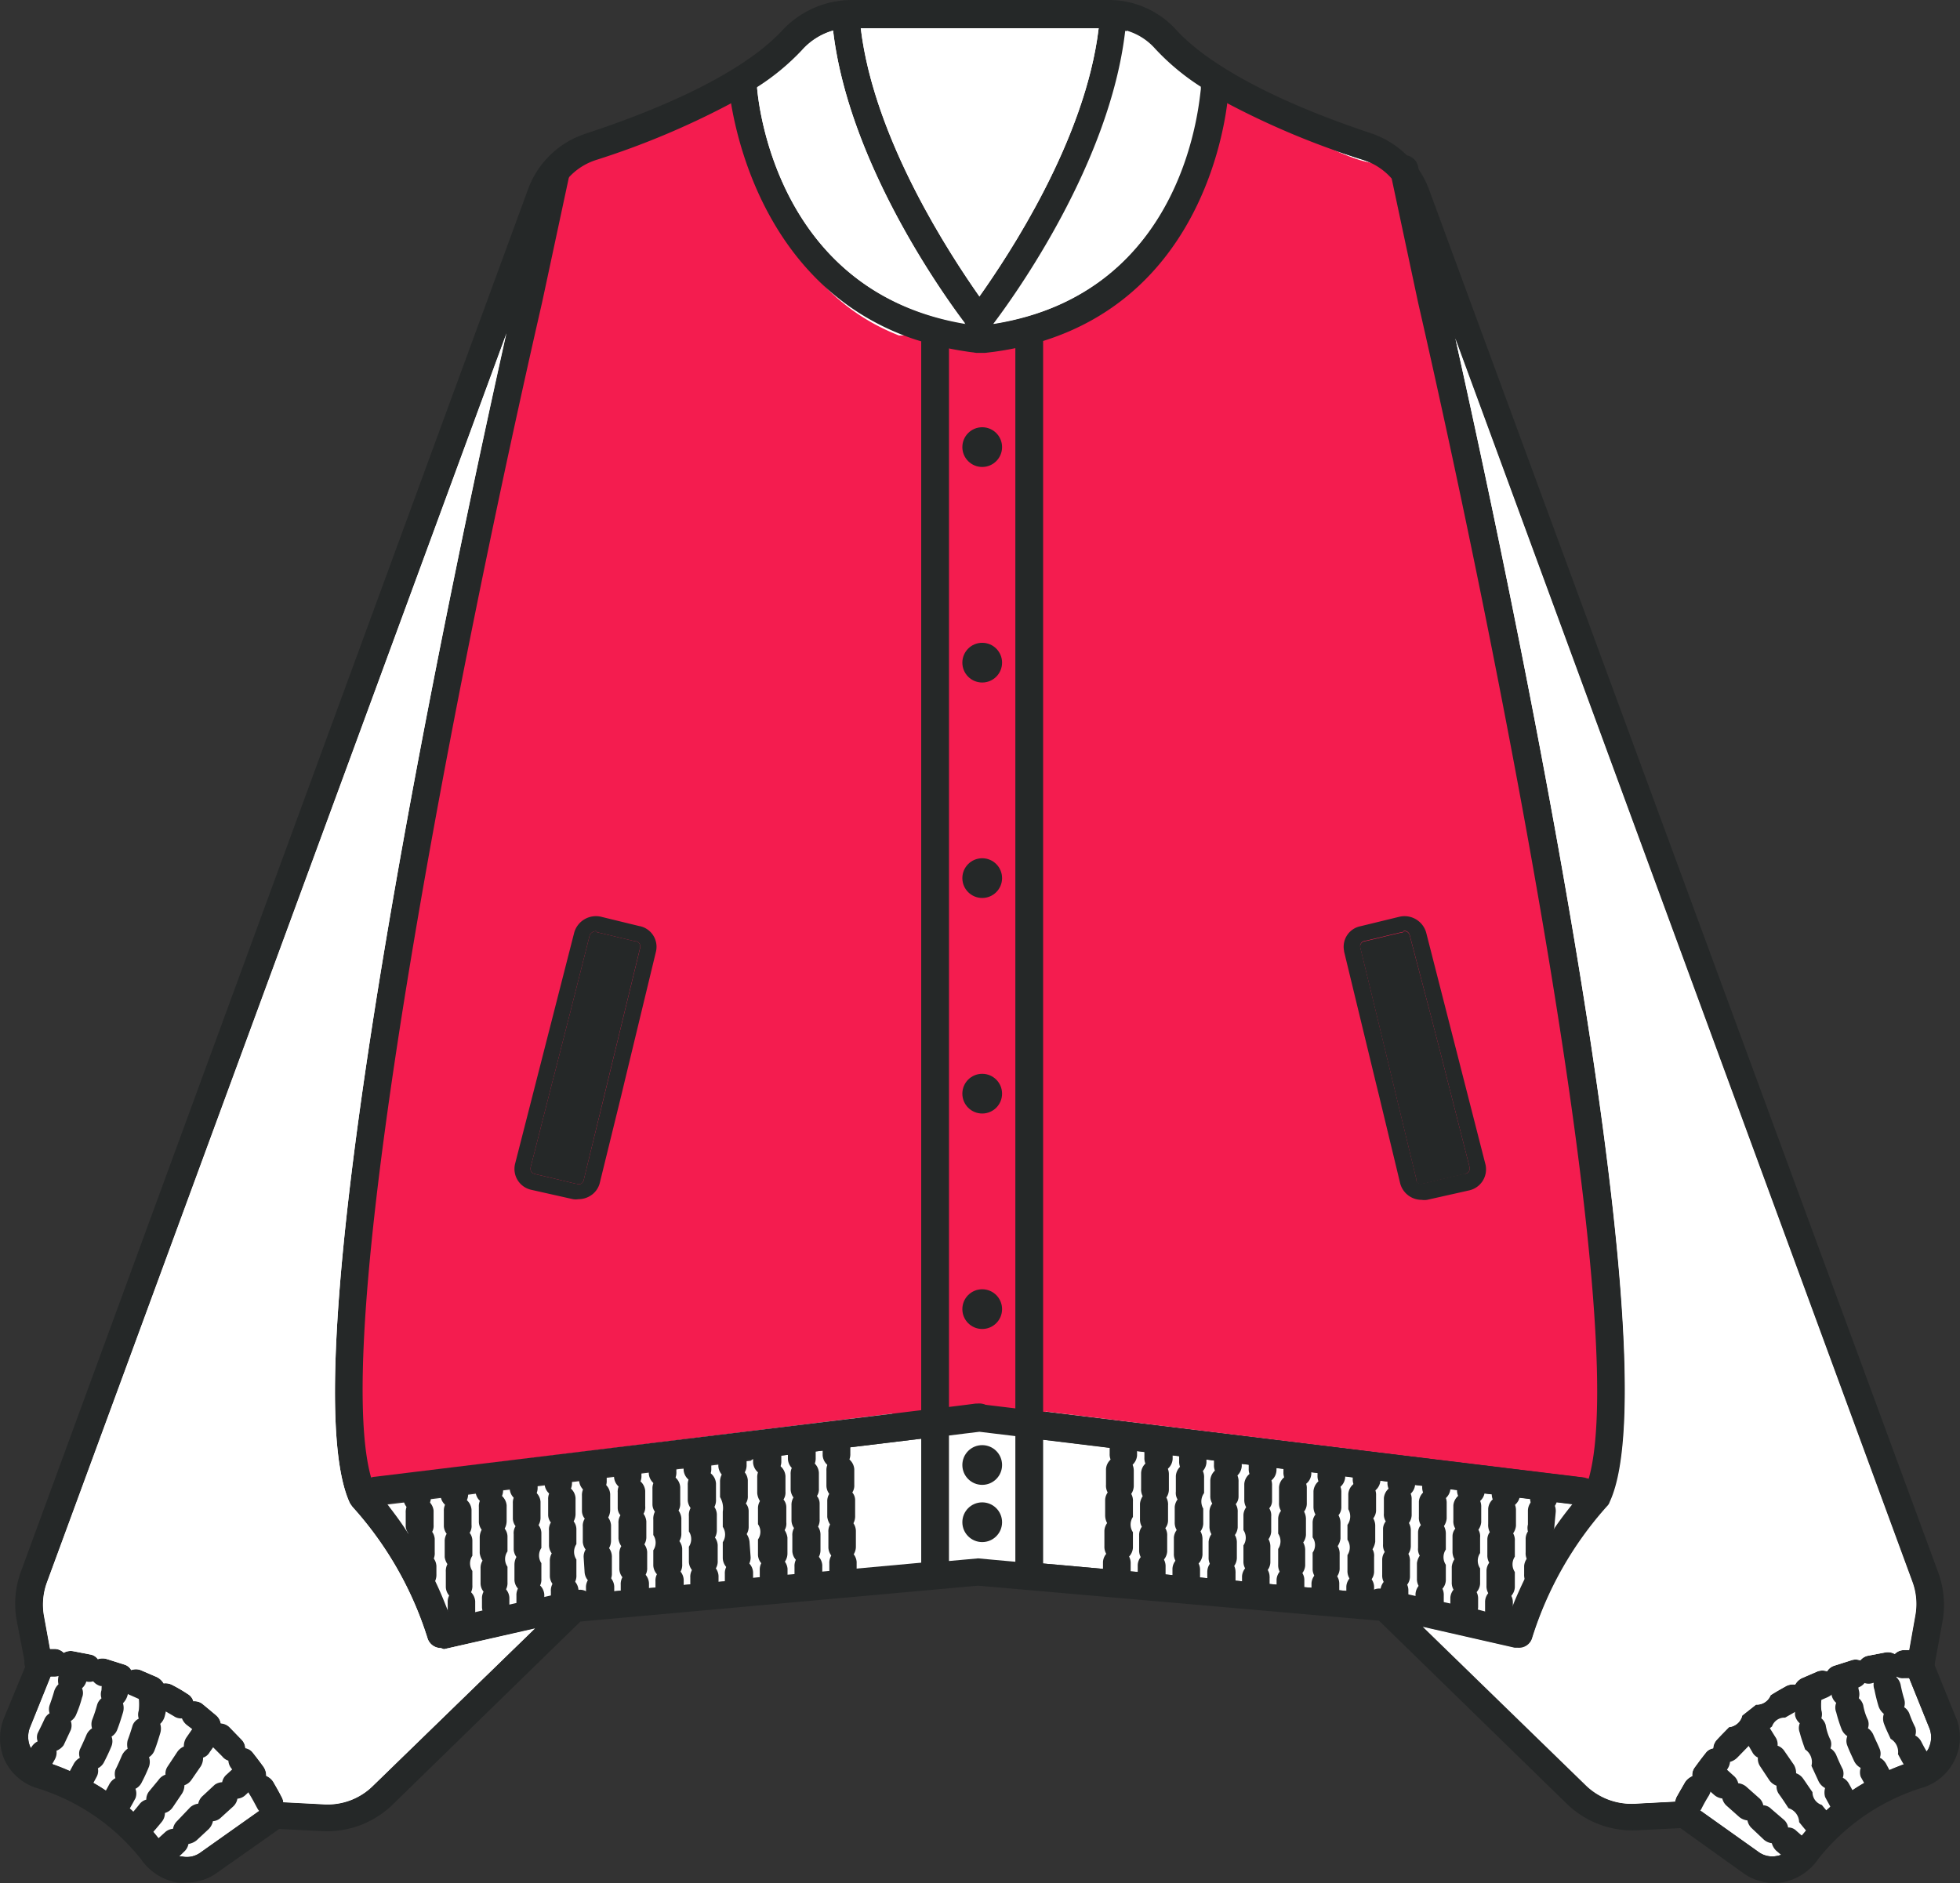 <svg xmlns="http://www.w3.org/2000/svg" id="&#x56FE;&#x5C42;_1" data-name="&#x56FE;&#x5C42; 1" viewBox="0 0 208.21 200.05"><rect x="0" y="0" width="208.21" height="200.05" fill="#333333" stroke="none"/><defs><style>.cls-1{fill:#fff;}.cls-2{fill:#f41c4f;}.cls-3{fill:#252828;}</style></defs><title>身体-1</title><path class="cls-1" d="M204.93,185.62a1.7,1.7,0,0,1-.26.45,2.58,2.58,0,0,1-1.32,1l-1.08.36c-.53.2-1.06.4-1.57.63a22.87,22.87,0,0,0-2.7,1.38c-.42.24-.84.5-1.23.77a26.37,26.37,0,0,0-2.34,1.75l-.42.38a27.9,27.9,0,0,0-2.18,2.17l-.43.51c-.25.3-.5.6-.74.91a2.82,2.82,0,0,1-1.51,1.14,1.56,1.56,0,0,1-.37.1,2.46,2.46,0,0,1-2-.44l-6.09-4.33-1-.69a1.45,1.45,0,0,0-.94-.3H178l-4.38.23a6.91,6.91,0,0,1-5.16-2l-17.26-16.79h0l-2-2-1.57-1.54a1.39,1.39,0,0,0-1-.4h0a1.32,1.32,0,0,0-.65.11h0a.81.81,0,0,0-.34.21h-.22l-2.38-.21-.74-.07-3-.27-.75-.06-2.94-.27h0l-.76-.07L132,168l-.73-.07h0l-2.94-.26-.74-.07-3-.26-.74-.07-3-.27h0l-.73-.06h0l-3-.27-6.35-.57V152.94l7.07.86,3,.36.74.09,3,.36.74.09,2.91.36.77.1,3,.36.75.09,3,.36.72.09,3,.36.68.08,2.94.36.77.1,3,.36.74.09,2.94.36.75.09,2.95.36.75.09,2.91.36.77.09,1.19.15,1.73.21,1.18.14.47.06,1.78.22.59.07,1.62.2.9.11h.26a1.49,1.49,0,0,0,1.58-1.39,1.47,1.47,0,0,0-1-1.48,1.37,1.37,0,0,0-.4-.09l-57.56-7V36.34a1.46,1.46,0,0,0-1.47-1.45h0a1.49,1.49,0,0,0-1.47,1.45V149.57l-2.33-.28-1.3-.16a1.52,1.52,0,0,0-.6.06l-1,.13-1.77.22V36.34a1.46,1.46,0,0,0-1.47-1.45h0a1.49,1.49,0,0,0-1.47,1.45V149.89l-58,7.07a1.4,1.4,0,0,0-.45.1,1.48,1.48,0,0,0,.62,2.86h.17l.93-.11,1.74-.21.78-.1,1.55-.19.55-.07,1.08-.13,2.92-.35.77-.1,2.92-.35.74-.09,3-.36.72-.09,2.94-.36.74-.09,2.95-.36.74-.09,2.92-.36.77-.09,2.93-.35L73,156l3-.36.74-.09,3-.36L80,155l3-.36.74-.09,3-.36.74-.09,3-.36,7.51-.91v13.24l-6.8.62h0l-3,.26-.74.07-3,.27-.74.06-3,.27h0l-.72.07L77,168l-.73.06h0l-3,.27-.75.07-2.94.27-.74.06-3,.27-.73.07h0l-2.58.23h-.07a.79.79,0,0,0-.29-.18h-.1a1.19,1.19,0,0,0-.67-.11,1.43,1.43,0,0,0-.91.4L59,170.9l-2.21,2.15L39.65,189.7a6.85,6.85,0,0,1-5.14,2l-4.41-.23h-.75a1.34,1.34,0,0,0-.92.3l-1,.7-6.1,4.32a2.46,2.46,0,0,1-2,.44h-.18a3,3,0,0,1-1.72-1.2c-.17-.23-.35-.46-.55-.69s-.41-.51-.63-.76a22.68,22.68,0,0,0-2.08-2.08,3.33,3.33,0,0,0-.39-.36,24,24,0,0,0-2.5-1.88c-.43-.29-.86-.56-1.3-.81h0a23.24,23.24,0,0,0-2.49-1.26c-.6-.27-1.22-.52-1.85-.74L4.82,187a2.69,2.69,0,0,1-1.54-1.31l-.07-.11a2.72,2.72,0,0,1,0-2.13l2.14-5.31.23-.6a1.33,1.33,0,0,0,0-.79l-.27-1.57-.65-3.57A6.88,6.88,0,0,1,5,168.07L53.8,35.41l5.26-14.29A6.71,6.71,0,0,1,60,19.37h0c.13-.17.25-.32.39-.48A6.66,6.66,0,0,1,63.31,17a85.7,85.7,0,0,0,14.1-5.89l.27-.15c1-.58,1.94-1.13,2.74-1.66a24.7,24.7,0,0,0,4.77-3.94A7,7,0,0,1,88.5,3.24,6.79,6.79,0,0,1,90.4,3h27.33a6.28,6.28,0,0,1,1.93.3,6.47,6.47,0,0,1,3,1.89,24.33,24.33,0,0,0,4.91,4.08c.83.54,1.75,1.1,2.79,1.69a85.37,85.37,0,0,0,14.37,6,6.8,6.8,0,0,1,3.1,2,6.93,6.93,0,0,1,1.31,2.14L154.6,36h0l48.55,132.08a6.81,6.81,0,0,1,.3,3.58l-.65,3.66-.26,1.48a1.76,1.76,0,0,0,0,.79l.27.68,2.11,5.23A2.65,2.65,0,0,1,204.93,185.62Z" transform="translate(0 0)"></path><path class="cls-2" d="M169.17,157.78c-.13-.05-.95-.81-1.09-.82l-57-7v1.44H94.79v-1.22L39.57,157a1.34,1.34,0,0,0-.44.1C34.4,140.87,48.8,69,57.26,32.14L60.1,18.88A6.82,6.82,0,0,1,63,17c5-1.56,11.57-5,16.17-7.44.78,5,2.46,20.64,16.33,26.08h15.6V36c15.29-5.17,18.82-21.86,19.39-26.45,4.6,2.47,9,5.85,13.94,7.45,1.2.37,3.35.62,4.18,1.56l2.78,13.11C159.83,68.48,173.76,141.58,169.17,157.78Z" transform="translate(0 0)"></path><path class="cls-3" d="M67.93,98.39l-4.1-1A2.4,2.4,0,0,0,61,99.07l-6.29,24.6a2.27,2.27,0,0,0,1.71,2.73h0l4.45,1a1.82,1.82,0,0,0,.57,0,2.38,2.38,0,0,0,1.22-.33,2.24,2.24,0,0,0,1.06-1.42L66,116.37l.33-1.38,3.36-13.92A2.24,2.24,0,0,0,68,98.4Zm.08,2.29-2.08,8.57-1.76,7.26L62,125.4a.57.57,0,0,1-.28.36.55.55,0,0,1-.47,0h-.09l-1.75-.42-.58-.14-1.7-.4-.33-.08h0a.58.58,0,0,1-.43-.71h0l2.27-8.92.44-1.69.51-2,.49-1.92.4-1.56,2.17-8.58A.8.8,0,0,1,63,99a.72.72,0,0,1,.32-.08l.15.15h.09l1.69.4.48.12,1.73.41h.13a.56.56,0,0,1,.41.68h0Z" transform="translate(0 0)"></path><path class="cls-3" d="M68,100.68l-2.08,8.57-1.76,7.26L62,125.4a.57.57,0,0,1-.28.36.55.55,0,0,1-.47,0h-.09l-1.75-.42-.58-.14-1.7-.4-.33-.08h0a.58.58,0,0,1-.43-.71h0l2.27-8.92.44-1.69.51-2,.49-1.92.4-1.56,2.17-8.58A.8.8,0,0,1,63,99a.72.72,0,0,1,.32-.08l.15.15h.09l1.69.4.48.12,1.73.41h.13a.56.56,0,0,1,.41.68Z" transform="translate(0 0)"></path><path class="cls-3" d="M157.79,123.67l-6.29-24.6a2.39,2.39,0,0,0-2.86-1.67l-4.11,1a2.22,2.22,0,0,0-1.75,2.62v.06L146.15,115l.34,1.38,2.25,9.34a2.35,2.35,0,0,0,2.29,1.75,1.82,1.82,0,0,0,.57,0l4.45-1a2.29,2.29,0,0,0,1.76-2.72S157.8,123.7,157.79,123.67Zm-2.16,1-.33.08-1.7.4-.59.14-1.75.42h-.08a.53.53,0,0,1-.7-.22.78.78,0,0,1,0-.14l-2.15-8.89-1.75-7.26-2.08-8.57a.57.57,0,0,1,.45-.67H145l1.73-.41.48-.12,1.69-.4H149l.15-.15a.72.72,0,0,1,.32.08.61.61,0,0,1,.28.37L152,107.9l.4,1.56.5,1.92.51,2,.43,1.69,2.27,8.92a.58.58,0,0,1-.44.71h0Z" transform="translate(0 0)"></path><path class="cls-3" d="M155.63,124.71l-.33.08-1.7.4-.59.14-1.75.42h-.08a.53.53,0,0,1-.7-.22.78.78,0,0,1,0-.14l-2.15-8.89-1.75-7.26-2.08-8.57a.57.57,0,0,1,.45-.67H145l1.73-.41.48-.12,1.69-.4H149l.15-.15a.72.72,0,0,1,.32.08.61.61,0,0,1,.28.37L152,107.9l.4,1.56.5,1.92.51,2,.43,1.69,2.27,8.92a.58.58,0,0,1-.44.71Z" transform="translate(0 0)"></path><path class="cls-3" d="M100.81,36.34V166.89a1.47,1.47,0,0,1-1.42,1.51h-.06a1.45,1.45,0,0,1-1.47-1.4V36.34a1.49,1.49,0,0,1,1.47-1.45,1.46,1.46,0,0,1,1.48,1.44Z" transform="translate(0 0)"></path><path class="cls-3" d="M110.81,36.34V166.89a1.47,1.47,0,0,1-1.42,1.51h-.06a1.46,1.46,0,0,1-1.47-1.45h0V36.34a1.49,1.49,0,0,1,1.47-1.45,1.46,1.46,0,0,1,1.48,1.44Z" transform="translate(0 0)"></path><path class="cls-3" d="M154.61,36h0c-.54-2.43-.9-4-1-4.45L150.7,18l-.06-.33a1.51,1.51,0,0,0-1.8-1.15h0a1.51,1.51,0,0,0-1.15,1.8h0l.15.66,2.81,13.19c8.44,36.84,22.72,108.68,18.13,124.88a9.63,9.63,0,0,1-.4,1.18,20.76,20.76,0,0,0-1.35,1.58c-.67.83-1.32,1.68-1.91,2.56h0c-.59.85-1.16,1.72-1.68,2.62-.24.41-.48.82-.69,1.24s-.55,1-.8,1.54c-.43.9-.85,1.81-1.22,2.74-.16.41-.32.82-.47,1.24l-2.46-.54h0L157,171h0l-2.91-.64-.74-.16-3-.65-.77-.17-2.75-.61h-.19a1.44,1.44,0,0,0-.68.11h0a1.41,1.41,0,0,0-.56.4,1.52,1.52,0,0,0-.25,1.59h0a1.46,1.46,0,0,0,1,.87l5,1.14h0l9.75,2.22h.33a1.46,1.46,0,0,0,1.56-1.09,37.8,37.8,0,0,1,8-13.94,1,1,0,0,0,.26-.42C178.17,144.35,159.33,57.13,154.61,36ZM118.43.38a1.47,1.47,0,0,0-1.58,1.35h0A7.13,7.13,0,0,1,116.71,3c-1.42,11.91-9.63,24.2-12.67,28.5-.15.22-.29.42-.42.59-.47.64-.72,1-.72,1a1.47,1.47,0,0,0-.32.92,1.32,1.32,0,0,0,.06.39.73.73,0,0,0,.07.24l.05.07.14.18a.54.54,0,0,0,.1.16h0a.57.57,0,0,0,.11.11h.06l.2.12.29.11h.78a1.29,1.29,0,0,0,.62-.4.27.27,0,0,0,.08-.07l.27-.35.12-.18c2.21-2.92,12.37-17,14-31.11,0-.42.11-.85.14-1.27A1.49,1.49,0,0,0,118.43.38Z" transform="translate(0 0)"></path><path class="cls-3" d="M130.49,9.6a9,9,0,0,1-.13,1.31v.15c-.63,4.83-3.88,20.25-19.53,25.16-.94.29-1.91.55-2.94.76-.75.16-1.53.29-2.33.4l-.92.11h-.93a1.41,1.41,0,0,1-1.07-1.25,1.48,1.48,0,0,1,.07-.66A1.76,1.76,0,0,1,103,35h0a1.48,1.48,0,0,1,.86-.41h.21a8.07,8.07,0,0,0,1.32-.18h.2c20.5-3.29,21.71-24,21.89-24.91a.89.89,0,0,1,0-.23A1.44,1.44,0,0,1,129.07,8h0a1.49,1.49,0,0,1,1.42,1.55Z" transform="translate(0 0)"></path><path class="cls-3" d="M169.76,158.53a1.49,1.49,0,0,1-1.58,1.39h-.26l-.9-.11-1.62-.2-.59-.07-1.78-.22-.47-.06-1.18-.14-1.73-.21-1.19-.15-.77-.09-2.91-.36-.75-.09-2.95-.36-.75-.09-2.94-.36-.74-.09-3-.36-.77-.1L140,156.5l-.68-.08-3-.36-.72-.09-3-.36-.75-.09-3-.36-.77-.1-2.91-.36-.74-.09-3-.36-.74-.09-3-.36-7.07-.86-3-.37-2.33-.28-1.48-.18h-.17a1.46,1.46,0,0,1-1.3-1.39v-.27a1.47,1.47,0,0,1,1-1.24,1.52,1.52,0,0,1,.6-.06l1.3.16,2.33.28,3,.36,57.56,7a1.37,1.37,0,0,1,.4.09A1.48,1.48,0,0,1,169.76,158.53Z" transform="translate(0 0)"></path><path class="cls-3" d="M119.27,156a1.48,1.48,0,0,1-1.39-1.56h0v-.88a1.44,1.44,0,0,1,1.49-1.39h0a1.51,1.51,0,0,1,1.42,1.56v.89a1.5,1.5,0,0,1-1.56,1.39Z" transform="translate(0 0)"></path><path class="cls-3" d="M118.7,165.83a1.5,1.5,0,0,1-1.38-1.57v-1.65a1.53,1.53,0,0,1,.29-.8,1.71,1.71,0,0,1-.21-.83v-1.62a1.42,1.42,0,0,1,.27-.8,1.49,1.49,0,0,1-.18-.83v-1.65a1.48,1.48,0,0,1,1.56-1.39h0a1.55,1.55,0,0,1,1.39,1.56v1.63a1.55,1.55,0,0,1-.27.83,1.46,1.46,0,0,1,.18.82v1.63a1.45,1.45,0,0,0,0,1.62v1.66a1.5,1.5,0,0,1-1.6,1.39h0Z" transform="translate(0 0)"></path><path class="cls-3" d="M118.56,168.4a1.51,1.51,0,0,1-1.39-1.57v-.89a1.47,1.47,0,0,1,1.55-1.38h0a1.5,1.5,0,0,1,1.39,1.56V167A1.51,1.51,0,0,1,118.56,168.4Zm4.4-12a1.47,1.47,0,0,1-1.39-1.55h0V154a1.5,1.5,0,1,1,3,.18V155a1.49,1.49,0,0,1-1.57,1.4Z" transform="translate(0 0)"></path><path class="cls-3" d="M122.4,166.21a1.48,1.48,0,0,1-1.39-1.56h0V163a1.53,1.53,0,0,1,.29-.8,1.56,1.56,0,0,1-.2-.82v-1.63a1.76,1.76,0,0,1,.29-.8,1.56,1.56,0,0,1-.17-.82v-1.66a1.48,1.48,0,0,1,1.56-1.39h0a1.54,1.54,0,0,1,1.39,1.57v1.62a1.52,1.52,0,0,1-.27.83,1.49,1.49,0,0,1,.18.83v1.62a1.31,1.31,0,0,1-.29.8,1.42,1.42,0,0,1,.2.83v1.65a1.5,1.5,0,0,1-1.59,1.39Z" transform="translate(0 0)"></path><path class="cls-3" d="M122.25,168.72a1.47,1.47,0,0,1-1.39-1.55h0v-.89a1.44,1.44,0,0,1,1.49-1.39h.08a1.51,1.51,0,0,1,1.39,1.57v.88A1.51,1.51,0,0,1,122.25,168.72Zm4.4-11.93a1.49,1.49,0,0,1-1.39-1.56h0v-.89a1.46,1.46,0,0,1,1.51-1.39h0a1.47,1.47,0,0,1,1.39,1.55h0v.89a1.51,1.51,0,0,1-1.51,1.39Z" transform="translate(0 0)"></path><path class="cls-3" d="M126.09,166.59a1.47,1.47,0,0,1-1.39-1.54V165h0v-1.66a1.5,1.5,0,0,1,.3-.79,1.51,1.51,0,0,1-.21-.83v-1.63a1.59,1.59,0,0,1,.3-.79,1.34,1.34,0,0,1-.18-.83v-1.65a1.5,1.5,0,1,1,3,.17h0v1.63a1.52,1.52,0,0,0-.09,1.65v1.63a1.49,1.49,0,0,1-.29.79,1.71,1.71,0,0,1,.21.83v1.66a1.5,1.5,0,0,1-1.6,1.38Z" transform="translate(0 0)"></path><path class="cls-3" d="M125.94,169.11a1.49,1.49,0,0,1-1.39-1.56h0v-.89a1.45,1.45,0,0,1,1.51-1.39h0a1.5,1.5,0,0,1,1.42,1.56v.89a1.51,1.51,0,0,1-1.57,1.39Zm4.4-11.94a1.48,1.48,0,0,1-1.38-1.56h0v-.88a1.5,1.5,0,0,1,1.56-1.39,1.48,1.48,0,0,1,1.39,1.56h0v.88A1.51,1.51,0,0,1,130.34,157.17Z" transform="translate(0 0)"></path><path class="cls-3" d="M129.78,167a1.49,1.49,0,0,1-1.39-1.56h0v-1.65a1.66,1.66,0,0,1,.3-.8,1.6,1.6,0,0,1-.21-.83v-1.62a1.46,1.46,0,0,1,.3-.8,1.51,1.51,0,0,1-.21-.83v-1.65a1.5,1.5,0,1,1,3,.18V159a1.24,1.24,0,0,1-.3.8,1.45,1.45,0,0,1,.21.86v1.62a1.54,1.54,0,0,1-.3.8,1.51,1.51,0,0,1,.21.83v1.62a1.52,1.52,0,0,1-1.57,1.47Z" transform="translate(0 0)"></path><path class="cls-3" d="M129.64,169.49a1.48,1.48,0,0,1-1.39-1.56h0V167a1.48,1.48,0,0,1,3,0,.86.86,0,0,1,0,.16v.88A1.51,1.51,0,0,1,129.64,169.49Zm4.4-11.94a1.45,1.45,0,0,1-1.39-1.52v0h0v-.89a1.5,1.5,0,0,1,1.56-1.39,1.48,1.48,0,0,1,1.39,1.56h0v.89a1.44,1.44,0,0,1-1.5,1.39Z" transform="translate(0 0)"></path><path class="cls-3" d="M133.48,167.36a1.44,1.44,0,0,1-1.39-1.49h0v-1.69a1.45,1.45,0,0,0,0-1.62v-1.63a1.53,1.53,0,0,1,.29-.8,1.56,1.56,0,0,1-.2-.82v-1.66a1.5,1.5,0,0,1,1.56-1.39,1.48,1.48,0,0,1,1.39,1.56h0v1.63a1.16,1.16,0,0,1-.3.79,1.38,1.38,0,0,1,.21.86v1.62a1.53,1.53,0,0,1-.29.8,1.59,1.59,0,0,1,.2.83V166a1.46,1.46,0,0,1-1.47,1.39Z" transform="translate(0 0)"></path><path class="cls-3" d="M133.33,169.87a1.45,1.45,0,0,1-1.39-1.52v0h0v-.89a1.49,1.49,0,0,1,1.54-1.39,1.46,1.46,0,0,1,1.39,1.5.09.09,0,0,1,0,.07v.8a1.49,1.49,0,0,1-1.51,1.47h0Zm4.4-11.93a1.48,1.48,0,0,1-1.39-1.56h0v-.88a1.51,1.51,0,0,1,1.57-1.39,1.48,1.48,0,0,1,1.39,1.56h0v.89a1.45,1.45,0,0,1-1.51,1.39h-.06Z" transform="translate(0 0)"></path><path class="cls-3" d="M137.17,167.75a1.45,1.45,0,0,1-1.39-1.51h0v-1.68a1.47,1.47,0,0,0,0-1.63v-1.62a1.46,1.46,0,0,1,.3-.8,1.51,1.51,0,0,1-.21-.83V158a1.5,1.5,0,0,1,1.56-1.39,1.47,1.47,0,0,1,1.39,1.55h0v1.63a1.37,1.37,0,0,1-.29.8,1.67,1.67,0,0,1,.2.85v1.63a1.53,1.53,0,0,1-.29.8,1.67,1.67,0,0,1,.21.82v1.63a1.49,1.49,0,0,1-1.48,1.39Z" transform="translate(0 0)"></path><path class="cls-3" d="M137,170.26a1.48,1.48,0,0,1-1.39-1.56h0v-.88a1.48,1.48,0,0,1,1.56-1.39h0a1.44,1.44,0,0,1,1.39,1.49h0v1A1.52,1.52,0,0,1,137,170.26Zm4.37-11.94a1.49,1.49,0,0,1-1.41-1.56v-.89a1.47,1.47,0,0,1,1.55-1.39h0a1.48,1.48,0,0,1,1.39,1.56h0v.88a1.47,1.47,0,0,1-1.54,1.39Z" transform="translate(0 0)"></path><path class="cls-3" d="M140.83,168.13a1.44,1.44,0,0,1-1.39-1.49h0v-1.69a1.41,1.41,0,0,0,0-1.62v-1.63a1.46,1.46,0,0,1,.3-.8,1.67,1.67,0,0,1-.21-.82v-1.66A1.54,1.54,0,0,1,141.1,157a1.49,1.49,0,0,1,1.39,1.56h0v1.62a1.38,1.38,0,0,1-.3.8,1.71,1.71,0,0,1,.21.86v1.62a1.9,1.9,0,0,1-.3.8,1.51,1.51,0,0,1,.21.83v1.62a1.49,1.49,0,0,1-1.48,1.39Z" transform="translate(0 0)"></path><path class="cls-3" d="M140.71,170.64a1.48,1.48,0,0,1-1.39-1.56h0v-.89a1.5,1.5,0,0,1,1.56-1.39,1.44,1.44,0,0,1,1.39,1.49h0v.95a1.45,1.45,0,0,1-1.5,1.4h-.06Zm4.38-11.93a1.53,1.53,0,0,1-1.39-1.57v-.89a1.47,1.47,0,0,1,1.55-1.38h0a1.45,1.45,0,0,1,1.39,1.52v0h0v.89a1.48,1.48,0,0,1-1.56,1.39Z" transform="translate(0 0)"></path><path class="cls-3" d="M144.52,168.4a1.48,1.48,0,0,1-1.38-1.54v-1.65a1.47,1.47,0,0,0,0-1.63V162a1.53,1.53,0,0,0,.09-1.66v-1.62a1.5,1.5,0,0,1,1.56-1.39,1.47,1.47,0,0,1,1.39,1.55h0v1.63a1.46,1.46,0,0,1-.3.8,1.58,1.58,0,0,1,.21.85v1.63a2.08,2.08,0,0,1-.29.8,1.39,1.39,0,0,1,.17.82V167a1.45,1.45,0,0,1-1.45,1.39Z" transform="translate(0 0)"></path><path class="cls-3" d="M144.41,171a1.48,1.48,0,0,1-1.39-1.56h0v-.89a1.47,1.47,0,0,1,1.55-1.38h0a1.45,1.45,0,0,1,1.4,1.5h0v1a1.44,1.44,0,0,1-1.49,1.39h-.08Zm4.37-11.94a1.5,1.5,0,0,1-1.39-1.56v-.89a1.48,1.48,0,0,1,1.56-1.39h0a1.5,1.5,0,0,1,1.38,1.57v.88a1.45,1.45,0,0,1-1.52,1.39h0Z" transform="translate(0 0)"></path><path class="cls-3" d="M148.22,168.87a1.48,1.48,0,0,1-1.39-1.54v-1.65a1.42,1.42,0,0,1,.27-.8,1.49,1.49,0,0,1-.18-.83v-1.62a1.31,1.31,0,0,1,.29-.8,1.38,1.38,0,0,1-.2-.86v-1.62a1.53,1.53,0,0,1,1.56-1.39,1.48,1.48,0,0,1,1.39,1.56h0V161a1.53,1.53,0,0,1-.29.8,1.7,1.7,0,0,1,.2.86v1.62a1.52,1.52,0,0,1-.26.8,1.59,1.59,0,0,1,.17.83v1.62a1.44,1.44,0,0,1-1.49,1.39h0Z" transform="translate(0 0)"></path><path class="cls-3" d="M148.07,171.35a1.54,1.54,0,0,1-1.42-1.56v-.89a1.51,1.51,0,0,1,1.57-1.39,1.44,1.44,0,0,1,1.39,1.49h0v.92a1.48,1.48,0,0,1-1.54,1.42Zm4.4-11.82a1.5,1.5,0,0,1-1.39-1.56v-.89a1.5,1.5,0,1,1,3,.18h0v.89a1.48,1.48,0,0,1-1.56,1.38Z" transform="translate(0 0)"></path><path class="cls-3" d="M151.91,169.25a1.48,1.48,0,0,1-1.39-1.53v-1.66a1.91,1.91,0,0,1,.3-.79,1.34,1.34,0,0,1-.18-.83v-1.63a1.21,1.21,0,0,1,.3-.79,1.45,1.45,0,0,1-.21-.86v-1.63a1.48,1.48,0,0,1,1.56-1.38h0a1.5,1.5,0,0,1,1.39,1.56v1.63a1.76,1.76,0,0,1-.29.79,1.7,1.7,0,0,1,.2.86v1.63a1.45,1.45,0,0,0,0,1.62v1.63a1.44,1.44,0,0,1-1.48,1.4h-.2Z" transform="translate(0 0)"></path><path class="cls-3" d="M151.76,171.79a1.55,1.55,0,0,1-1.39-1.56v-.89a1.5,1.5,0,1,1,3,.18v.86a1.48,1.48,0,0,1-1.53,1.42Zm4.4-11.93a1.54,1.54,0,0,1-1.38-1.57v-.88a1.45,1.45,0,0,1,1.5-1.4h.06a1.47,1.47,0,0,1,1.39,1.55h0v.89a1.51,1.51,0,0,1-1.57,1.4Z" transform="translate(0 0)"></path><path class="cls-3" d="M155.6,169.64a1.48,1.48,0,0,1-1.38-1.54v-1.65a1.76,1.76,0,0,1,.29-.8,1.6,1.6,0,0,1-.21-.83V163.2a1.24,1.24,0,0,1,.3-.8,1.45,1.45,0,0,1-.21-.86v-1.62a1.54,1.54,0,0,1,1.57-1.39,1.51,1.51,0,0,1,1.39,1.57v1.62a1.66,1.66,0,0,1-.3.8,1.34,1.34,0,0,1,.18.83V165a1.45,1.45,0,0,0,0,1.62v1.63a1.48,1.48,0,0,1-1.56,1.39Z" transform="translate(0 0)"></path><path class="cls-3" d="M155.46,172.18a1.53,1.53,0,0,1-1.39-1.57v-.88a1.5,1.5,0,0,1,1.56-1.39,1.48,1.48,0,0,1,1.39,1.53v.89a1.48,1.48,0,0,1-1.53,1.42Zm4.4-11.94a1.5,1.5,0,0,1-1.39-1.56v-.89a1.48,1.48,0,0,1,3,0,.86.86,0,0,1,0,.16h0v.88a1.5,1.5,0,0,1-1.56,1.39Z" transform="translate(0 0)"></path><path class="cls-3" d="M159.3,170a1.47,1.47,0,0,1-1.39-1.55h0v-1.63a1.53,1.53,0,0,1,.29-.8,1.56,1.56,0,0,1-.2-.82v-1.63a1.34,1.34,0,0,1,.26-.8,1.67,1.67,0,0,1-.17-.85V160.3a1.48,1.48,0,0,1,1.56-1.39h0a1.52,1.52,0,0,1,1.39,1.57v1.62a1.66,1.66,0,0,1-.3.8,1.49,1.49,0,0,1,.18.83v1.65a1.47,1.47,0,0,0,0,1.63v1.62a1.48,1.48,0,0,1-1.55,1.4Z" transform="translate(0 0)"></path><path class="cls-3" d="M159.15,172.56a1.48,1.48,0,0,1-1.39-1.53v-.89a1.44,1.44,0,0,1,1.49-1.39h.08a1.48,1.48,0,0,1,1.38,1.54v.88A1.5,1.5,0,0,1,159.15,172.56Zm4.76-11.93a1.46,1.46,0,0,1-1.37-1.53v-.93a1.44,1.44,0,0,1,1.53-1.36h0a1.47,1.47,0,0,1,1.36,1.57h0v.89a1.49,1.49,0,0,1-1.52,1.35Z" transform="translate(0 0)"></path><path class="cls-3" d="M163.4,166.48a1.45,1.45,0,0,1-1.33-1.56v-1.49a1.47,1.47,0,0,1,.24-.73,1.54,1.54,0,0,1,0-.74v-1.48a1.48,1.48,0,1,1,2.95.2v0l-.14,1.47a1.29,1.29,0,0,1-.24.71,1.67,1.67,0,0,1,0,.77v1.45a1.46,1.46,0,0,1-1.48,1.36Z" transform="translate(0 0)"></path><path class="cls-3" d="M205.53,176.7a1.46,1.46,0,0,0-1.47-1.39h-1.9a1.35,1.35,0,0,0-.88.41,1.51,1.51,0,0,0-1-.17l-1.83.35a1.39,1.39,0,0,0-.83.5,1.43,1.43,0,0,0-1,0l-1.76.56a1.39,1.39,0,0,0-.77.6,1.56,1.56,0,0,0-1,0l-1.69.73a1.64,1.64,0,0,0-.7.68,1.59,1.59,0,0,0-1,.18c-.53.3-1.06.59-1.61.95a1.59,1.59,0,0,1-1.55,1l-1.46,1.15a1.63,1.63,0,0,1-1.41,1.24c-.44.45-.88.89-1.31,1.36a1.48,1.48,0,0,0-.37.89,1.26,1.26,0,0,0-.83.53c-.38.47-.77,1-1.12,1.48a1.32,1.32,0,0,0-.27.94,1.77,1.77,0,0,0-.76.62c-.3.53-.62,1.07-.93,1.63a2.59,2.59,0,0,0-.14.45,1.48,1.48,0,0,0,.77,1.56,1.94,1.94,0,0,0,.68,0,1.45,1.45,0,0,0,1.23-.61.64.64,0,0,0,.1-.13,16.48,16.48,0,0,1,.83-1.48,3.09,3.09,0,0,0,.14-.32,1.42,1.42,0,0,0,.05-.54,1.53,1.53,0,0,0,.72-.56l1-1.28V188a1.63,1.63,0,0,0,.32-.82,1.77,1.77,0,0,0,.77-.45l1.12-1.15h0a1.45,1.45,0,0,0,.44-.8,1.19,1.19,0,0,0,.8-.32l1-.78.33-.26a1.39,1.39,0,0,1,1.39-.94l.89-.51.55-.32a1.37,1.37,0,0,0,.63-.65,1.83,1.83,0,0,0,.87,0l.76-.34.79-.34a3.07,3.07,0,0,0,.31-.17,1.8,1.8,0,0,0,.39-.39,1.27,1.27,0,0,0,.9,0l1.56-.46h.05a1.45,1.45,0,0,0,.74-.5,1.3,1.3,0,0,0,.87,0h0l1.68-.3a1.51,1.51,0,0,0,.7-.33.39.39,0,0,0,.1-.08,1.32,1.32,0,0,0,.84.2h1.64a1.48,1.48,0,0,0,1.47-1.33v-.14A.27.27,0,0,0,205.53,176.7Zm-40.88-10.9a1.5,1.5,0,0,0-1.19-.8h0a1.42,1.42,0,0,0-1.25.57,1.5,1.5,0,0,0-.3.79v.88a1.66,1.66,0,0,0,.06.54,1.48,1.48,0,0,0,2.9-.3v-.89A1.39,1.39,0,0,0,164.65,165.8Z" transform="translate(0 0)"></path><path class="cls-3" d="M204.88,186.42l-.21-.35c-.22-.35-.4-.7-.59-1.07a1.54,1.54,0,0,0-.62-.62,1.4,1.4,0,0,0,0-.86,12.29,12.29,0,0,1-.64-1.5,1.48,1.48,0,0,0-.54-.65,1.4,1.4,0,0,0,0-.86,15.06,15.06,0,0,1-.38-1.54,1.61,1.61,0,0,0-.45-.79h0a1.89,1.89,0,0,0,.2-.88h-1.47l-1.47.3a1.28,1.28,0,0,0,.41.88,1.32,1.32,0,0,0-.08.33h0a1.5,1.5,0,0,0,.08.7,18.21,18.21,0,0,0,.45,1.8,1.77,1.77,0,0,0,.55.77,1.56,1.56,0,0,0,0,1c.21.59.48,1.12.72,1.65a1.61,1.61,0,0,1,.78,1.63c.25.45.45.83.62,1.1a4.91,4.91,0,0,0,.28.5,1.48,1.48,0,0,0,1.27.7,1.65,1.65,0,0,0,.58-.14,1.51,1.51,0,0,0,.53-2.07Zm-3.7,2.45-.48-.84c-.09-.18-.21-.4-.34-.64a1.59,1.59,0,0,0-.66-.65,1.33,1.33,0,0,0,0-.88c-.19-.48-.46-1-.7-1.57a1.57,1.57,0,0,0-.57-.68,1.33,1.33,0,0,0,0-.88,5.87,5.87,0,0,1-.5-1.57,1.46,1.46,0,0,0-.47-.74,1.57,1.57,0,0,0,0-.86,2.74,2.74,0,0,1-.05-.28,9.3,9.3,0,0,1-.09-1.05,1.53,1.53,0,0,0-1.54-1.41h0a1.42,1.42,0,0,0-1.38,1.46v0a10.27,10.27,0,0,0,.17,1.75v.06a1.48,1.48,0,0,0,.49.82,1.33,1.33,0,0,0,0,1,15.8,15.8,0,0,0,.56,1.77,1.62,1.62,0,0,0,.62.77,1.33,1.33,0,0,0,0,1c.22.59.5,1.15.73,1.66a1.63,1.63,0,0,0,.69.71,1.51,1.51,0,0,0,0,.94l.35.63.56,1a1.55,1.55,0,0,0,1.27.71h.08a1.61,1.61,0,0,0,.71-.2,1.49,1.49,0,0,0,.56-2v0ZM197.26,191s-.2-.33-.49-.85c-.11-.18-.21-.39-.35-.63a1.48,1.48,0,0,0-.66-.65,1.36,1.36,0,0,0,0-.89c-.24-.47-.48-1-.71-1.56a1.64,1.64,0,0,0-.6-.68,1.24,1.24,0,0,0,0-.89,5.58,5.58,0,0,1-.51-1.59,1.42,1.42,0,0,0-.46-.71,1.4,1.4,0,0,0,0-.86,6.49,6.49,0,0,1,0-1.08,1,1,0,0,1,0-.25,1.58,1.58,0,0,0-1.55-1.42h0a1.44,1.44,0,0,0-1.37,1.51h0a9.11,9.11,0,0,0,.12,1.47v.27a1.5,1.5,0,0,0,.51.89,1.33,1.33,0,0,0,0,1c.15.59.36,1.19.57,1.78a1.61,1.61,0,0,1,.67,1.74l.76,1.65a1.63,1.63,0,0,0,.69.71,1.71,1.71,0,0,0,0,.95c.21.4.4.73.54,1s.38.63.38.63a1.52,1.52,0,0,0,1.24.71h0a1.41,1.41,0,0,0,.6-.19,1.52,1.52,0,0,0,.62-2.06Zm-2.66,2a7.44,7.44,0,0,1-.59-.67c-.15-.18-.32-.37-.47-.57a1.42,1.42,0,0,1-1-1.36c-.34-.48-.68-1-1-1.45a1.53,1.53,0,0,0-.74-.56,1.74,1.74,0,0,0-.23-.89l-1-1.45a1.45,1.45,0,0,0-.74-.59,1.34,1.34,0,0,0-.23-.91l-.54-.87-.39-.61a1.46,1.46,0,0,0-2-.47h0a1.44,1.44,0,0,0-.46,2v0l.62,1,.31.53a1.27,1.27,0,0,0,.6.59,1.43,1.43,0,0,0,.23.92l1,1.51a1.6,1.6,0,0,0,.75.56,1.4,1.4,0,0,0,.27.91c.37.51.69,1,1,1.48a1.59,1.59,0,0,1,1.13,1.48c.25.31.5.62.75.91a5.88,5.88,0,0,0,.5.54,1.5,1.5,0,0,0,1.06.44h.15A1.48,1.48,0,0,0,195,193.9,1.46,1.46,0,0,0,194.6,193Zm-2.71,2.42-.49-.41-.58-.51a1.18,1.18,0,0,0-.87-.35,1.36,1.36,0,0,0-.46-.83l-1.34-1.15a1.26,1.26,0,0,0-.84-.38,1.33,1.33,0,0,0-.48-.8l-1.33-1.18a1.58,1.58,0,0,0-.85-.36,1.43,1.43,0,0,0-.49-.8l-.63-.57h0l-.69-.6a1.46,1.46,0,0,0-2.05,0h0a1.45,1.45,0,0,0,0,2.06l0,0,1,.88h0l.33.29a1.63,1.63,0,0,0,.84.36,1.48,1.48,0,0,0,.48.79l1.34,1.19a1.65,1.65,0,0,0,.85.35,1.5,1.5,0,0,0,.46.83l1.28,1.21a1.57,1.57,0,0,0,.85.38,1.72,1.72,0,0,0,.47.8l.47.4.61.52a1.42,1.42,0,0,0,1,.38,1.57,1.57,0,0,0,1.16-.44,1.54,1.54,0,0,0,0-2.11ZM63.06,170.07a1.44,1.44,0,0,0-.45-.77,1.29,1.29,0,0,0-.36-.25,1.37,1.37,0,0,0-.77-.15.89.89,0,0,0-.23,0l-2.69.59-.74.17-3,.65h0l-.71.16h0l-2.88.63-.84.19-2.54.56c-.12-.35-.25-.69-.38-1-.39-1-.81-2-1.26-2.92h0c-.26-.55-.55-1.09-.83-1.62s-.47-.86-.71-1.28c-.47-.84-1-1.65-1.52-2.44h0c-.64-1-1.32-1.88-2-2.78-.43-.53-.85-1-1.3-1.55a8.16,8.16,0,0,1-.42-1.17V157c-4.66-16.34,9.7-88,18.15-124.84l2.84-13.26.07-.38v-.18h0a1.5,1.5,0,0,0-1.13-1.76h0a1.45,1.45,0,0,0-1.71,1.11v0l-3,13.82c-.1.43-.4,1.8-.88,3.92C49.3,55.54,30,144.21,37.16,159.68a4.43,4.43,0,0,0,.29.42A37.56,37.56,0,0,1,45.4,174a1.49,1.49,0,0,0,1.43,1.09l.32.12,9.63-2.2,5.13-1.17a1.5,1.5,0,0,0,1.12-1A1.44,1.44,0,0,0,63.06,170.07Zm42.17-137s-.31-.38-.78-1l-.41-.59C101,27.15,92.86,14.86,91.44,3c0-.4-.09-.81-.12-1.21A1.5,1.5,0,0,0,89.74.38h0A1.47,1.47,0,0,0,88.37,2V2a9,9,0,0,0,.13,1.26c1.66,14.15,11.85,28.25,14,31.11l.06.08a.83.83,0,0,0,.13.18l0,.07.14.18A.34.34,0,0,0,103,35h0a1.21,1.21,0,0,0,.16.16l.2.12.29.11h.78a1.34,1.34,0,0,0,.4-.23A.9.9,0,0,0,105,35a1.27,1.27,0,0,0,.29-.55.72.72,0,0,0,.08-.35v-.2a1.52,1.52,0,0,0-.17-.81Z" transform="translate(0 0)"></path><path class="cls-3" d="M105.62,35.56c0-.07-.06-.12-.09-.18a1.29,1.29,0,0,0-.35-.42h0a1.43,1.43,0,0,0-.84-.34h-.19a8.82,8.82,0,0,1-1.47-.2h-.12C83.15,31.19,80.65,12.17,80.42,9.26V8.92a1.48,1.48,0,0,0-3,.18s.06.71.23,1.82C78.49,16,82,30.12,95.82,35.56c.65.26,1.34.5,2.06.71a30.15,30.15,0,0,0,2.94.75c.58.12,1.17.22,1.77.31.36.06.75.11,1.12.14h.91a1.43,1.43,0,0,0,.92-.71,1.47,1.47,0,0,0,.17-.62A1.41,1.41,0,0,0,105.62,35.56Z" transform="translate(0 0)"></path><path class="cls-3" d="M105.53,150.43v.32a1.51,1.51,0,0,1-1.28,1.34h-.18l-1.47.18-1.77.22-3,.36-7.51.91-3,.36-.74.09-3,.36-.74.09L80,155l-.73.09-3,.36-.74.09-3,.36-.77.1-2.93.35-.77.09-2.92.36-.74.09-3,.36-.74.09-2.94.36-.72.09-3,.36-.74.09-2.92.35-.77.1-2.92.35-1.08.13-.55.07-1.55.19-.78.1-1.74.21-.93.11H40a1.48,1.48,0,0,1-.62-2.86,1.4,1.4,0,0,1,.45-.1l58-7.07,3-.35,1.77-.22,1-.13h.25a1.45,1.45,0,0,1,1.64,1.22A.11.11,0,0,1,105.53,150.43Z" transform="translate(0 0)"></path><path class="cls-3" d="M88.87,156a1.49,1.49,0,0,1-1.48-1.39v-.89a1.48,1.48,0,0,1,1.38-1.56h0a1.52,1.52,0,0,1,1.56,1.39v.88A1.5,1.5,0,0,1,89,156Z" transform="translate(0 0)"></path><path class="cls-3" d="M89.43,165.83A1.48,1.48,0,0,1,88,164.44v-1.66a1.46,1.46,0,0,1,.18-.82,1.9,1.9,0,0,1-.3-.8v-1.63a1.48,1.48,0,0,1,.21-.82,1.55,1.55,0,0,1-.3-.83v-1.63a1.48,1.48,0,0,1,1.39-1.56h0a1.51,1.51,0,0,1,1.57,1.39v1.65a1.36,1.36,0,0,1-.21.83,1.24,1.24,0,0,1,.3.8V161a1.6,1.6,0,0,1-.18.83,1.52,1.52,0,0,1,.26.8v1.65a1.54,1.54,0,0,1-1.38,1.57Z" transform="translate(0 0)"></path><path class="cls-3" d="M89.55,168.4A1.45,1.45,0,0,1,88.1,167v-.89a1.48,1.48,0,0,1,1.38-1.56h0A1.5,1.5,0,0,1,91,165.93v.89a1.48,1.48,0,0,1-1.38,1.57h-.11Zm-4.38-12A1.47,1.47,0,0,1,83.7,155v-.88a1.5,1.5,0,0,1,1.38-1.57A1.54,1.54,0,0,1,86.65,154v.89a1.5,1.5,0,0,1-1.39,1.56Z" transform="translate(0 0)"></path><path class="cls-3" d="M85.65,166.21a1.49,1.49,0,0,1-1.48-1.39v-1.65a1.49,1.49,0,0,1,.18-.83,1.42,1.42,0,0,1-.27-.8v-1.62a1.51,1.51,0,0,1,.21-.83,1.55,1.55,0,0,1-.3-.83v-1.62a1.5,1.5,0,1,1,3-.18v1.66a1.31,1.31,0,0,1-.21.82,1.23,1.23,0,0,1,.29.8v1.63a1.56,1.56,0,0,1-.17.82,1.52,1.52,0,0,1,.26.8v1.65a1.53,1.53,0,0,1-1.39,1.57Z" transform="translate(0 0)"></path><path class="cls-3" d="M85.88,168.72a1.49,1.49,0,0,1-1.48-1.39v-.88a1.48,1.48,0,0,1,1.38-1.57h0a1.51,1.51,0,0,1,1.57,1.39v.89a1.51,1.51,0,0,1-1.42,1.56Zm-4.4-11.93A1.52,1.52,0,0,1,80,155.4v-.89a1.5,1.5,0,0,1,3-.18h0v.89a1.52,1.52,0,0,1-1.39,1.57Z" transform="translate(0 0)"></path><path class="cls-3" d="M82,166.59a1.47,1.47,0,0,1-1.48-1.38v-1.66a1.41,1.41,0,0,0,0-1.62V160.3a1.51,1.51,0,0,1,.21-.83,1.88,1.88,0,0,1-.29-.82V157a1.48,1.48,0,1,1,3-.17v1.65a1.36,1.36,0,0,1-.21.83,1.27,1.27,0,0,1,.3.79v1.63a1.34,1.34,0,0,1-.18.83,1.91,1.91,0,0,1,.3.79V165a1.53,1.53,0,0,1-1.39,1.56Z" transform="translate(0 0)"></path><path class="cls-3" d="M82.19,169.11a1.49,1.49,0,0,1-1.48-1.39v-.89a1.48,1.48,0,0,1,1.38-1.56h0a1.54,1.54,0,0,1,1.57,1.38v.89a1.52,1.52,0,0,1-1.39,1.57Zm-4.4-11.94a1.5,1.5,0,0,1-1.48-1.39v-.88a1.5,1.5,0,0,1,3-.18v.88a1.5,1.5,0,0,1-1.38,1.57Z" transform="translate(0 0)"></path><path class="cls-3" d="M78.35,167a1.52,1.52,0,0,1-1.57-1.45v-1.71a1.47,1.47,0,0,0,0-1.63v-1.62a2.3,2.3,0,0,0-.29-1.54v-1.62a1.53,1.53,0,0,1,1.39-1.57,1.5,1.5,0,0,1,1.56,1.39v1.65a1.36,1.36,0,0,1-.21.83,1.24,1.24,0,0,1,.3.8v1.62a1.51,1.51,0,0,1-.21.83,1.9,1.9,0,0,1,.3.8l.12,1.68A1.54,1.54,0,0,1,78.35,167Z" transform="translate(0 0)"></path><path class="cls-3" d="M78.5,169.49A1.48,1.48,0,0,1,77,168.1v-.88a1.5,1.5,0,0,1,3-.18v.88a1.51,1.51,0,0,1-1.39,1.57Zm-4.41-11.94a1.5,1.5,0,0,1-1.47-1.38v-.89a1.48,1.48,0,1,1,2.94-.34.86.86,0,0,1,0,.16v.9a1.48,1.48,0,0,1-1.38,1.56h-.1Z" transform="translate(0 0)"></path><path class="cls-3" d="M74.66,167.36a1.5,1.5,0,0,1-1.48-1.42v-1.62a1.45,1.45,0,0,0,0-1.62v-1.63a1.59,1.59,0,0,1,.18-.86,1.59,1.59,0,0,1-.3-.79v-1.63a1.5,1.5,0,0,1,3-.18v1.66a1.59,1.59,0,0,1-.17.83,1.49,1.49,0,0,1,.26.79v1.63a1.59,1.59,0,0,1-.2.83,1.49,1.49,0,0,1,.29.79v1.66a1.44,1.44,0,0,1-1.34,1.53h0Z" transform="translate(0 0)"></path><path class="cls-3" d="M74.8,169.87a1.45,1.45,0,0,1-1.47-1.38v-.89a1.5,1.5,0,0,1,3-.18h0v.89a1.5,1.5,0,0,1-1.39,1.56Zm-4.4-11.93a1.5,1.5,0,0,1-1.48-1.39v-.89a1.48,1.48,0,0,1,1.39-1.56h0a1.51,1.51,0,0,1,1.54,1.39v.88a1.48,1.48,0,0,1-1.38,1.57Z" transform="translate(0 0)"></path><path class="cls-3" d="M70.87,167.75a1.52,1.52,0,0,1-1.47-1.42V164.7a1.45,1.45,0,0,0,0-1.62v-1.63a1.67,1.67,0,0,1,.17-.85,1.34,1.34,0,0,1-.26-.8v-1.63a1.5,1.5,0,0,1,1.39-1.56A1.48,1.48,0,0,1,72.26,158h0v1.65a1.49,1.49,0,0,1-.18.83,1.66,1.66,0,0,1,.3.8v1.62a1.51,1.51,0,0,1-.21.83,1.46,1.46,0,0,1,.3.8v1.65a1.45,1.45,0,0,1-1.35,1.54h0Z" transform="translate(0 0)"></path><path class="cls-3" d="M71.11,170.26a1.5,1.5,0,0,1-1.48-1.39V168a1.5,1.5,0,1,1,3-.17v.88a1.54,1.54,0,0,1-1.39,1.57Zm-4.4-11.94a1.5,1.5,0,0,1-1.48-1.39v-.88a1.48,1.48,0,0,1,1.38-1.57h0a1.44,1.44,0,0,1,1.53,1.34v.94a1.48,1.48,0,0,1-1.39,1.56h0Z" transform="translate(0 0)"></path><path class="cls-3" d="M67.27,168.13a1.51,1.51,0,0,1-1.48-1.42v-1.62a1.51,1.51,0,0,1,.21-.83,1.66,1.66,0,0,1-.3-.8v-1.62a1.45,1.45,0,0,1,.21-.86,1.18,1.18,0,0,1-.29-.8v-1.62A1.46,1.46,0,0,1,67,157h0a1.51,1.51,0,0,1,1.54,1.39V160a1.31,1.31,0,0,1-.18.82,1.66,1.66,0,0,1,.3.8v1.63a1.48,1.48,0,0,1-.21.82,1.54,1.54,0,0,1,.3.8v1.66a1.44,1.44,0,0,1-1.36,1.53h0Z" transform="translate(0 0)"></path><path class="cls-3" d="M67.42,170.64a1.5,1.5,0,0,1-1.48-1.39v-.88a1.5,1.5,0,1,1,3-.18v.89a1.5,1.5,0,0,1-1.38,1.56ZM63,158.71a1.52,1.52,0,0,1-1.48-1.39v-.74A1.48,1.48,0,0,1,62.89,155h0a1.53,1.53,0,0,1,1.56,1.39v.89a1.48,1.48,0,0,1-1.38,1.56h0Z" transform="translate(0 0)"></path><path class="cls-3" d="M63.58,168.4A1.47,1.47,0,0,1,62.1,167l-.1-1.56a1.48,1.48,0,0,1,.21-.82,1.54,1.54,0,0,1-.3-.8v-1.63a1.4,1.4,0,0,1,.21-.85,1.32,1.32,0,0,1-.3-.8v-1.63a1.5,1.5,0,1,1,3-.17h0v1.62a1.71,1.71,0,0,1-.21.86,1.66,1.66,0,0,1,.3.8v1.62a1.6,1.6,0,0,1-.21.83,1.56,1.56,0,0,1,.3,1v1.66a1.46,1.46,0,0,1-1.36,1.53h0Z" transform="translate(0 0)"></path><path class="cls-3" d="M63.72,171a1.51,1.51,0,0,1-1.47-1.39v-.89a1.5,1.5,0,0,1,3-.18h0v.89A1.48,1.48,0,0,1,63.86,171h-.14Zm-4.4-11.94a1.5,1.5,0,0,1-1.47-1.39v-.88a1.46,1.46,0,0,1,1.34-1.57h0a1.51,1.51,0,0,1,1.57,1.39v.89a1.48,1.48,0,0,1-1.38,1.56Z" transform="translate(0 0)"></path><path class="cls-3" d="M59.88,168.87a1.47,1.47,0,0,1-1.47-1.39v-1.62a1.59,1.59,0,0,1,.2-.83,1.53,1.53,0,0,1-.29-.8v-1.62a1.38,1.38,0,0,1,.2-.86,1.31,1.31,0,0,1-.29-.8v-1.62a1.48,1.48,0,0,1,1.38-1.57h0a1.5,1.5,0,0,1,1.53,1.39v1.62a1.7,1.7,0,0,1-.2.86,1.37,1.37,0,0,1,.29.8v1.62a1.47,1.47,0,0,0,0,1.63v1.65a1.45,1.45,0,0,1-1.35,1.54Z" transform="translate(0 0)"></path><path class="cls-3" d="M60,171.35a1.51,1.51,0,0,1-1.48-1.42v-.85a1.46,1.46,0,0,1,1.33-1.57h.06a1.51,1.51,0,0,1,1.54,1.39v.89a1.48,1.48,0,0,1-1.38,1.56Zm-4.4-11.82a1.43,1.43,0,0,1-1.45-1.38v-.89a1.45,1.45,0,0,1,1.33-1.56h.06a1.52,1.52,0,0,1,1.57,1.39V158a1.48,1.48,0,0,1-1.39,1.56H55.6Z" transform="translate(0 0)"></path><path class="cls-3" d="M56.1,169.25a1.46,1.46,0,0,1-1.45-1.38v-1.63a1.71,1.71,0,0,1,.21-.83,1.49,1.49,0,0,1-.29-.79V163a1.38,1.38,0,0,1,.2-.86,1.41,1.41,0,0,1-.29-.79v-1.63a1.48,1.48,0,0,1,1.38-1.56h0a1.5,1.5,0,0,1,1.56,1.38v1.63a1.61,1.61,0,0,1-.21.86,1.43,1.43,0,0,1,.3.79v1.63a1.45,1.45,0,0,0,0,1.62v1.66a1.44,1.44,0,0,1-1.34,1.53H56.1Z" transform="translate(0 0)"></path><path class="cls-3" d="M56.34,171.79a1.5,1.5,0,0,1-1.48-1.41v-.86A1.45,1.45,0,0,1,56.18,168h.07a1.52,1.52,0,0,1,1.57,1.39v.89a1.48,1.48,0,0,1-1.39,1.56h-.09ZM52,159.86a1.49,1.49,0,0,1-1.48-1.39v-.89A1.45,1.45,0,0,1,51.81,156h.07a1.48,1.48,0,0,1,1.56,1.38h0v.88a1.48,1.48,0,0,1-1.38,1.57H52Z" transform="translate(0 0)"></path><path class="cls-3" d="M52.5,169.64a1.45,1.45,0,0,1-1.45-1.39v-1.63a1.48,1.48,0,0,1,.21-.82,1.9,1.9,0,0,1-.3-.8v-1.65a1.71,1.71,0,0,1,.21-.83,1.46,1.46,0,0,1-.3-.8V160.1a1.48,1.48,0,0,1,1.38-1.57h0a1.54,1.54,0,0,1,1.57,1.39v1.62a1.71,1.71,0,0,1-.21.86,1.38,1.38,0,0,1,.3.8v1.62a1.43,1.43,0,0,0,0,1.63v1.65a1.45,1.45,0,0,1-1.35,1.54H52.5Z" transform="translate(0 0)"></path><path class="cls-3" d="M52.65,172.18a1.49,1.49,0,0,1-1.45-1.42v-.89a1.45,1.45,0,0,1,1.35-1.53h0a1.48,1.48,0,0,1,1.56,1.38h0v.88a1.48,1.48,0,0,1-1.38,1.57h-.08Zm-4.38-11.94a1.46,1.46,0,0,1-1.47-1.39V158a1.47,1.47,0,0,1,1.36-1.57h0a1.51,1.51,0,0,1,1.57,1.39v.89a1.53,1.53,0,0,1-1.39,1.56Z" transform="translate(0 0)"></path><path class="cls-3" d="M48.83,170a1.44,1.44,0,0,1-1.47-1.39V167a1.59,1.59,0,0,1,.17-.83,1.77,1.77,0,0,1-.29-.74v-1.65a1.51,1.51,0,0,1,.21-.83,1.46,1.46,0,0,1-.3-.8v-1.62A1.47,1.47,0,0,1,48.53,159h0a1.5,1.5,0,0,1,1.56,1.39V162a1.33,1.33,0,0,1-.2.85,1.37,1.37,0,0,1,.29.8v1.63a1.45,1.45,0,0,0,0,1.62v1.51A1.49,1.49,0,0,1,48.82,170h0Z" transform="translate(0 0)"></path><path class="cls-3" d="M49,172.56a1.46,1.46,0,0,1-1.44-1.42v-.88a1.45,1.45,0,0,1,1.35-1.54h0a1.51,1.51,0,0,1,1.57,1.39V171a1.44,1.44,0,0,1-1.36,1.53h0Zm-4.67-11.93a1.47,1.47,0,0,1-1.47-1.36v-.89a1.47,1.47,0,0,1,1.32-1.59h0a1.45,1.45,0,0,1,1.59,1.29V159a1.47,1.47,0,0,1-1.36,1.57Z" transform="translate(0 0)"></path><path class="cls-3" d="M44.7,166.48a1.48,1.48,0,0,1-1.48-1.36v-1.45a1.71,1.71,0,0,1,.15-.77,1.5,1.5,0,0,1-.27-.71v-1.47a1.51,1.51,0,0,1,1.36-1.6,1.54,1.54,0,0,1,1.6,1.36V162a1.35,1.35,0,0,1-.15.74,1.48,1.48,0,0,1,.27.73v1.45a1.49,1.49,0,0,1-1.35,1.6H44.7Z" transform="translate(0 0)"></path><path class="cls-3" d="M29.92,190.88c-.28-.56-.59-1.09-.9-1.63a1.65,1.65,0,0,0-.74-.62,1.66,1.66,0,0,0-.27-.94c-.36-.5-.74-1-1.12-1.48a1.29,1.29,0,0,0-.83-.53,1.42,1.42,0,0,0-.39-.89l-1.32-1.36a1.46,1.46,0,0,0-.9-.38,1.46,1.46,0,0,0-.5-.86L21.48,181a1.38,1.38,0,0,0-.94-.26,1.29,1.29,0,0,0-.6-.77,16.34,16.34,0,0,0-1.62-.95,1.55,1.55,0,0,0-.94-.18,1.72,1.72,0,0,0-.72-.67l-1.72-.74a1.43,1.43,0,0,0-1,0,1.24,1.24,0,0,0-.74-.59l-1.81-.57a1.56,1.56,0,0,0-1,0,1.21,1.21,0,0,0-.81-.5l-1.81-.35a1.51,1.51,0,0,0-1,.17,1.39,1.39,0,0,0-.9-.41H4.05a1.48,1.48,0,0,0-1.45,1.26h0a.67.67,0,0,0,0,.2,1,1,0,0,0,.07.42,1.48,1.48,0,0,0,1.41,1.06H5.67a1.57,1.57,0,0,0,.53-.06,1.14,1.14,0,0,0,.36-.15,1.47,1.47,0,0,0,.8.41l1.66.3H9.1a1.36,1.36,0,0,0,.8,0,1.56,1.56,0,0,0,.76.5h.17l1.46.42a1.21,1.21,0,0,0,.88,0,1.64,1.64,0,0,0,.41.42,1,1,0,0,0,.28.14l.9.4.78.34a1.64,1.64,0,0,0,.88,0,1.63,1.63,0,0,0,.6.65l.56.32.88.51a1.34,1.34,0,0,0,.87.24,1.63,1.63,0,0,0,.53.71l.43.33.89.7a1.26,1.26,0,0,0,.83.32,1.66,1.66,0,0,0,.41.8l.1.09,1.09,1.09a1.35,1.35,0,0,0,.65.45,1.44,1.44,0,0,0,.32.82l.05.07.95,1.26a1.48,1.48,0,0,0,.72.56,1.11,1.11,0,0,0,.07.57.84.84,0,0,0,.13.29c.3.47.57,1,.83,1.48l.1.17a1.49,1.49,0,0,0,1.2.6,2,2,0,0,0,.68-.09h0a1.49,1.49,0,0,0,.77-1.46A1.46,1.46,0,0,0,29.92,190.88Zm16.43-24.59a1.41,1.41,0,0,0-.27-.71,1.48,1.48,0,0,0-1.32-.58h0a1.51,1.51,0,0,0-1.18.89,1.48,1.48,0,0,0-.11.69v.89A1.5,1.5,0,0,0,45,168.83h0a1.52,1.52,0,0,0,1.25-.92h0a1.69,1.69,0,0,0,.11-.67v-.88a.56.56,0,0,1,0-.07Z" transform="translate(0 0)"></path><path class="cls-3" d="M3.72,189.43a1.8,1.8,0,0,1-.8-.35A1.52,1.52,0,0,1,2.48,187a10.39,10.39,0,0,0,.86-1.39A1.68,1.68,0,0,1,4,185a1.27,1.27,0,0,1,0-.86c.23-.47.47-.94.71-1.47a1.37,1.37,0,0,1,.56-.65,1.4,1.4,0,0,1,0-.86c.18-.5.35-1,.5-1.54a1.7,1.7,0,0,1,.44-.68,1.89,1.89,0,0,1,0-.82v-1.07a1.5,1.5,0,0,1,3,0,11.21,11.21,0,0,1,0,1.42,1.53,1.53,0,0,1-.5.89,1.24,1.24,0,0,1,0,1,12,12,0,0,1-.6,1.75,1.46,1.46,0,0,1-.59.73,1.41,1.41,0,0,1,0,.95l-.76,1.62A1.77,1.77,0,0,1,6,186a1.47,1.47,0,0,1-.18.92c-.29.54-.61,1.06-1,1.57a1.38,1.38,0,0,1-1.18.91Zm4.55,1.69a1.74,1.74,0,0,1-.77-.24,1.45,1.45,0,0,1-.48-2H7s.36-.59.83-1.48a1.57,1.57,0,0,1,.65-.65,1.33,1.33,0,0,1,0-.88c.23-.48.47-1,.71-1.57a1.5,1.5,0,0,1,.59-.68,1.47,1.47,0,0,1,0-.88,15,15,0,0,0,.53-1.6,1.37,1.37,0,0,1,.47-.71,1.4,1.4,0,0,1,0-.86,9.84,9.84,0,0,0,0-1.33,1.6,1.6,0,0,1,1.51-1.41,1.43,1.43,0,0,1,1.45,1.43h0v.06a5.73,5.73,0,0,1-.18,1.75,1.89,1.89,0,0,1-.5.88,1.7,1.7,0,0,1,0,1c-.18.59-.36,1.18-.59,1.77a1.47,1.47,0,0,1-.62.77,1.43,1.43,0,0,1,0,1c-.23.57-.49,1.12-.77,1.66a1.47,1.47,0,0,1-.68.71,1.34,1.34,0,0,1-.15.94c-.53,1-.92,1.63-.92,1.63a1.52,1.52,0,0,1-1.09.71Zm3.78,2.15a1.5,1.5,0,0,1-1.46-1.54h0a1.52,1.52,0,0,1,.19-.69s.36-.59.83-1.48a1.57,1.57,0,0,1,.65-.65,1.5,1.5,0,0,1,0-.89c.24-.47.47-1,.71-1.56a1.85,1.85,0,0,1,.59-.68,1.91,1.91,0,0,1,0-.89c.2-.53.37-1.06.53-1.59a1.29,1.29,0,0,1,.65-.71,1.4,1.4,0,0,1,0-.86,5.92,5.92,0,0,0,0-1.33A1.6,1.6,0,0,1,16.25,179a1.45,1.45,0,0,1,1.45,1.45v.06a5.67,5.67,0,0,1-.18,1.74,1.73,1.73,0,0,1-.5.89,1.7,1.7,0,0,1,0,1c-.18.59-.36,1.19-.59,1.78a1.5,1.5,0,0,1-.6.76,1.56,1.56,0,0,1,0,1,17.51,17.51,0,0,1-.76,1.65,1.47,1.47,0,0,1-.68.71,1.41,1.41,0,0,1,0,1c-.53,1-.92,1.62-.92,1.62a1.49,1.49,0,0,1-1.42.71Zm2.69,2.19a1.38,1.38,0,0,1-1-.47,1.44,1.44,0,0,1,0-2.05h0c.32-.33.68-.77,1.06-1.24a1.33,1.33,0,0,1,.74-.51,1.4,1.4,0,0,1,.3-.88l1-1.21a1.47,1.47,0,0,1,.74-.56,1.34,1.34,0,0,1,.24-.89l1-1.51a1.58,1.58,0,0,1,.71-.59,1.7,1.7,0,0,1,.24-.91l1-1.45a1.47,1.47,0,0,1,2.51,1.53l-1,1.42a1.26,1.26,0,0,1-.71.59,1.67,1.67,0,0,1-.24.92l-1,1.45a1.47,1.47,0,0,1-.74.56,1.64,1.64,0,0,1-.27.91l-1,1.48a1.51,1.51,0,0,1-.8.56,1.47,1.47,0,0,1-.32.92c-.45.56-.89,1.06-1.24,1.45a1.56,1.56,0,0,1-1.22.48Zm2.57,2.86a1.43,1.43,0,0,1-1.09-2.47h0l1.3-1.18a1.38,1.38,0,0,1,.86-.38,1.47,1.47,0,0,1,.44-.83L20.21,192a1.61,1.61,0,0,1,.85-.38,1.46,1.46,0,0,1,.45-.8l1.3-1.21a1.5,1.5,0,0,1,.79-.27,1.41,1.41,0,0,1,.48-.82l1.3-1.19a1.48,1.48,0,0,1,2,2.16l-1.3,1.21a1.4,1.4,0,0,1-.86.39,1.47,1.47,0,0,1-.44.82l-1.3,1.18a1.34,1.34,0,0,1-.86.39,1.68,1.68,0,0,1-.44.83l-1.3,1.21a1.86,1.86,0,0,1-.86.38,1.45,1.45,0,0,1-.44.8l-1.24,1.21a1.47,1.47,0,0,1-1,.38Z" transform="translate(0 0)"></path><path class="cls-3" d="M207.71,182.31l-2.18-5.38h0v-.18l.83-4.52a10.11,10.11,0,0,0-.45-5.14l-54.12-147A9.24,9.24,0,0,0,150.7,18a11,11,0,0,0-1.24-1.49,9.93,9.93,0,0,0-3.84-2.36c-13.38-4.46-18.71-8.8-20.69-11A9.67,9.67,0,0,0,117.73,0H90.4A10.11,10.11,0,0,0,83,3.34C80.48,6,74.91,10,62.28,14.18a9.71,9.71,0,0,0-6.18,5.91L2.21,167a9.88,9.88,0,0,0-.44,5.14l.83,4.3h0l.08.49v.13L.46,182.43a5.74,5.74,0,0,0,0,4.49,5.62,5.62,0,0,0,3.32,3,22.6,22.6,0,0,1,11.2,7.6A5.94,5.94,0,0,0,18.79,200a5.57,5.57,0,0,0,1,0A5.53,5.53,0,0,0,23,199l6.66-4.69,4.65.23a10,10,0,0,0,7.35-2.77l20-19.5,42.24-3.81,42.59,3.72,20,19.5a10,10,0,0,0,7.38,2.77l4.64-.23,6.64,4.75a5.6,5.6,0,0,0,4.23,1,5.89,5.89,0,0,0,3.8-2.51,22.65,22.65,0,0,1,11.2-7.59,5.57,5.57,0,0,0,3.31-3A5.39,5.39,0,0,0,207.71,182.31Zm-2.78,3.31a1.7,1.7,0,0,1-.26.45,2.58,2.58,0,0,1-1.32,1l-1.08.36c-.53.2-1.06.4-1.57.63a22.87,22.87,0,0,0-2.7,1.38c-.42.24-.84.5-1.23.77a26.37,26.37,0,0,0-2.34,1.75l-.42.38a27.9,27.9,0,0,0-2.18,2.17l-.43.51c-.25.3-.5.6-.74.91a2.82,2.82,0,0,1-1.51,1.14,1.56,1.56,0,0,1-.37.1,2.46,2.46,0,0,1-2-.44l-6.09-4.33-1-.69a1.45,1.45,0,0,0-.94-.3H178l-4.38.23a6.91,6.91,0,0,1-5.16-2l-17.26-16.79h0l-2-2-1.57-1.54a1.39,1.39,0,0,0-1-.4h0a1.32,1.32,0,0,0-.65.11h0a.81.81,0,0,0-.34.21h-.22l-2.38-.21-.74-.07-3-.27-.75-.06-2.94-.27h0l-.76-.07L132,168l-.73-.07h0l-2.94-.26-.74-.07-3-.26-.74-.07-3-.27h0l-.73-.06h0l-3-.27-6.35-.57-3-.26-2.33-.21-1.63-.15-1.32.12-1.77.16-3,.27-6.8.62h0l-3,.26-.74.07-3,.27-.74.06-3,.27h0l-.72.07L77,168l-.73.06h0l-3,.27-.75.07-2.94.27-.74.06-3,.27-.73.07h0l-2.58.23h-.07a.79.79,0,0,0-.29-.18h-.1a1.19,1.19,0,0,0-.67-.11,1.43,1.43,0,0,0-.91.4L59,170.9l-2.21,2.15L39.65,189.7a6.85,6.85,0,0,1-5.14,2l-4.41-.23h-.75a1.34,1.34,0,0,0-.92.3l-1,.7-6.1,4.32a2.46,2.46,0,0,1-2,.44h-.18a3,3,0,0,1-1.72-1.2c-.17-.23-.35-.46-.55-.69s-.41-.51-.63-.76a22.68,22.68,0,0,0-2.08-2.08,3.33,3.33,0,0,0-.39-.36,24,24,0,0,0-2.5-1.88c-.43-.29-.86-.56-1.3-.81h0a23.24,23.24,0,0,0-2.49-1.26c-.6-.27-1.22-.52-1.85-.74L4.82,187a2.69,2.69,0,0,1-1.54-1.31l-.07-.11a2.72,2.72,0,0,1,0-2.13l2.14-5.31.23-.6a1.33,1.33,0,0,0,0-.79l-.27-1.57-.65-3.57A6.88,6.88,0,0,1,5,168.07L53.8,35.41l5.26-14.29A6.71,6.71,0,0,1,60,19.37h0c.13-.17.25-.32.39-.48A6.66,6.66,0,0,1,63.31,17a85.7,85.7,0,0,0,14.1-5.89l.27-.15c1-.58,1.94-1.13,2.74-1.66a24.7,24.7,0,0,0,4.77-3.94A7,7,0,0,1,88.5,3.24,6.79,6.79,0,0,1,90.4,3h27.33a6.28,6.28,0,0,1,1.93.3,6.47,6.47,0,0,1,3,1.89,24.33,24.33,0,0,0,4.91,4.08c.83.54,1.75,1.1,2.79,1.69a85.37,85.37,0,0,0,14.37,6,6.8,6.8,0,0,1,3.1,2,6.93,6.93,0,0,1,1.31,2.14L154.6,36h0l48.55,132.08a6.81,6.81,0,0,1,.3,3.58l-.65,3.66-.26,1.48a1.76,1.76,0,0,0,0,.79l.27.68,2.11,5.23a2.65,2.65,0,0,1,0,2.12Z" transform="translate(0 0)"></path><polygon class="cls-1" points="107.86 152.57 107.86 165.92 105.53 165.71 103.91 165.56 102.58 165.68 100.81 165.84 100.81 152.51 102.58 152.29 104.05 152.11 105.53 152.29 107.86 152.57"></polygon><path class="cls-1" d="M56.78,173.05,39.65,189.7a6.85,6.85,0,0,1-5.14,2l-4.41-.23a1.28,1.28,0,0,0-.18-.54c-.28-.56-.59-1.09-.9-1.63a1.65,1.65,0,0,0-.74-.62,1.66,1.66,0,0,0-.27-.94c-.36-.5-.74-1-1.12-1.48a1.29,1.29,0,0,0-.83-.53,1.42,1.42,0,0,0-.39-.89l-1.32-1.36a1.46,1.46,0,0,0-.9-.38,1.46,1.46,0,0,0-.5-.86L21.48,181a1.38,1.38,0,0,0-.94-.26,1.29,1.29,0,0,0-.6-.77,16.34,16.34,0,0,0-1.62-.95,1.55,1.55,0,0,0-.94-.18,1.72,1.72,0,0,0-.72-.67l-1.72-.74a1.43,1.43,0,0,0-1,0,1.24,1.24,0,0,0-.74-.59l-1.81-.57a1.56,1.56,0,0,0-1,0,1.21,1.21,0,0,0-.81-.5l-1.81-.35a1.51,1.51,0,0,0-1,.17,1.39,1.39,0,0,0-.9-.41H5.31l-.65-3.57A6.88,6.88,0,0,1,5,168.07L53.8,35.41C49.3,55.54,30,144.21,37.16,159.68a4.43,4.43,0,0,0,.29.42A37.56,37.56,0,0,1,45.4,174a1.49,1.49,0,0,0,1.43,1.09l.32.12Z" transform="translate(0 0)"></path><path class="cls-1" d="M203.46,171.65l-.65,3.66h-.65a1.35,1.35,0,0,0-.88.41,1.51,1.51,0,0,0-1-.17l-1.83.35a1.39,1.39,0,0,0-.83.5,1.43,1.43,0,0,0-1,0l-1.76.56a1.39,1.39,0,0,0-.77.6,1.56,1.56,0,0,0-1,0l-1.69.73a1.64,1.64,0,0,0-.7.68,1.59,1.59,0,0,0-1,.18c-.53.3-1.06.59-1.61.95a1.59,1.59,0,0,1-1.55,1l-1.46,1.15a1.63,1.63,0,0,1-1.41,1.24c-.44.45-.88.89-1.31,1.36a1.48,1.48,0,0,0-.37.89,1.26,1.26,0,0,0-.83.53c-.38.47-.77,1-1.12,1.48a1.32,1.32,0,0,0-.27.94,1.77,1.77,0,0,0-.76.62c-.3.53-.62,1.07-.93,1.63a2.59,2.59,0,0,0-.14.45l-4.38.23a6.91,6.91,0,0,1-5.16-2l-17.26-16.79,9.75,2.22h.33a1.46,1.46,0,0,0,1.56-1.09A37.8,37.8,0,0,1,170.73,160a1,1,0,0,0,.26-.42c7.18-15.25-11.66-102.47-16.38-123.6l48.55,132.08A6.78,6.78,0,0,1,203.46,171.65Z" transform="translate(0 0)"></path><path class="cls-1" d="M127.57,9.22a.89.89,0,0,0,0,.23c-.18.92-1.39,21.62-21.89,24.91,2.21-2.92,12.37-17,14-31.11a6.47,6.47,0,0,1,3,1.89A24.83,24.83,0,0,0,127.57,9.22Z" transform="translate(0 0)"></path><path class="cls-1" d="M102.52,34.35C83.15,31.19,80.65,12.17,80.42,9.26a24.7,24.7,0,0,0,4.77-3.94A7,7,0,0,1,88.5,3.24C90.16,17.39,100.35,31.49,102.52,34.35Z" transform="translate(0 0)"></path><path class="cls-1" d="M116.71,3c-1.42,11.91-9.63,24.2-12.67,28.5C101,27.15,92.86,14.86,91.44,3Z" transform="translate(0 0)"></path><circle class="cls-3" cx="104.34" cy="47.5" r="2.11"></circle><circle class="cls-3" cx="104.34" cy="70.4" r="2.11"></circle><circle class="cls-3" cx="104.34" cy="93.29" r="2.11"></circle><circle class="cls-3" cx="104.34" cy="116.19" r="2.11"></circle><circle class="cls-3" cx="104.34" cy="139.08" r="2.11"></circle><circle class="cls-3" cx="104.34" cy="155.64" r="2.11"></circle><circle class="cls-3" cx="104.34" cy="161.72" r="2.11"></circle></svg>